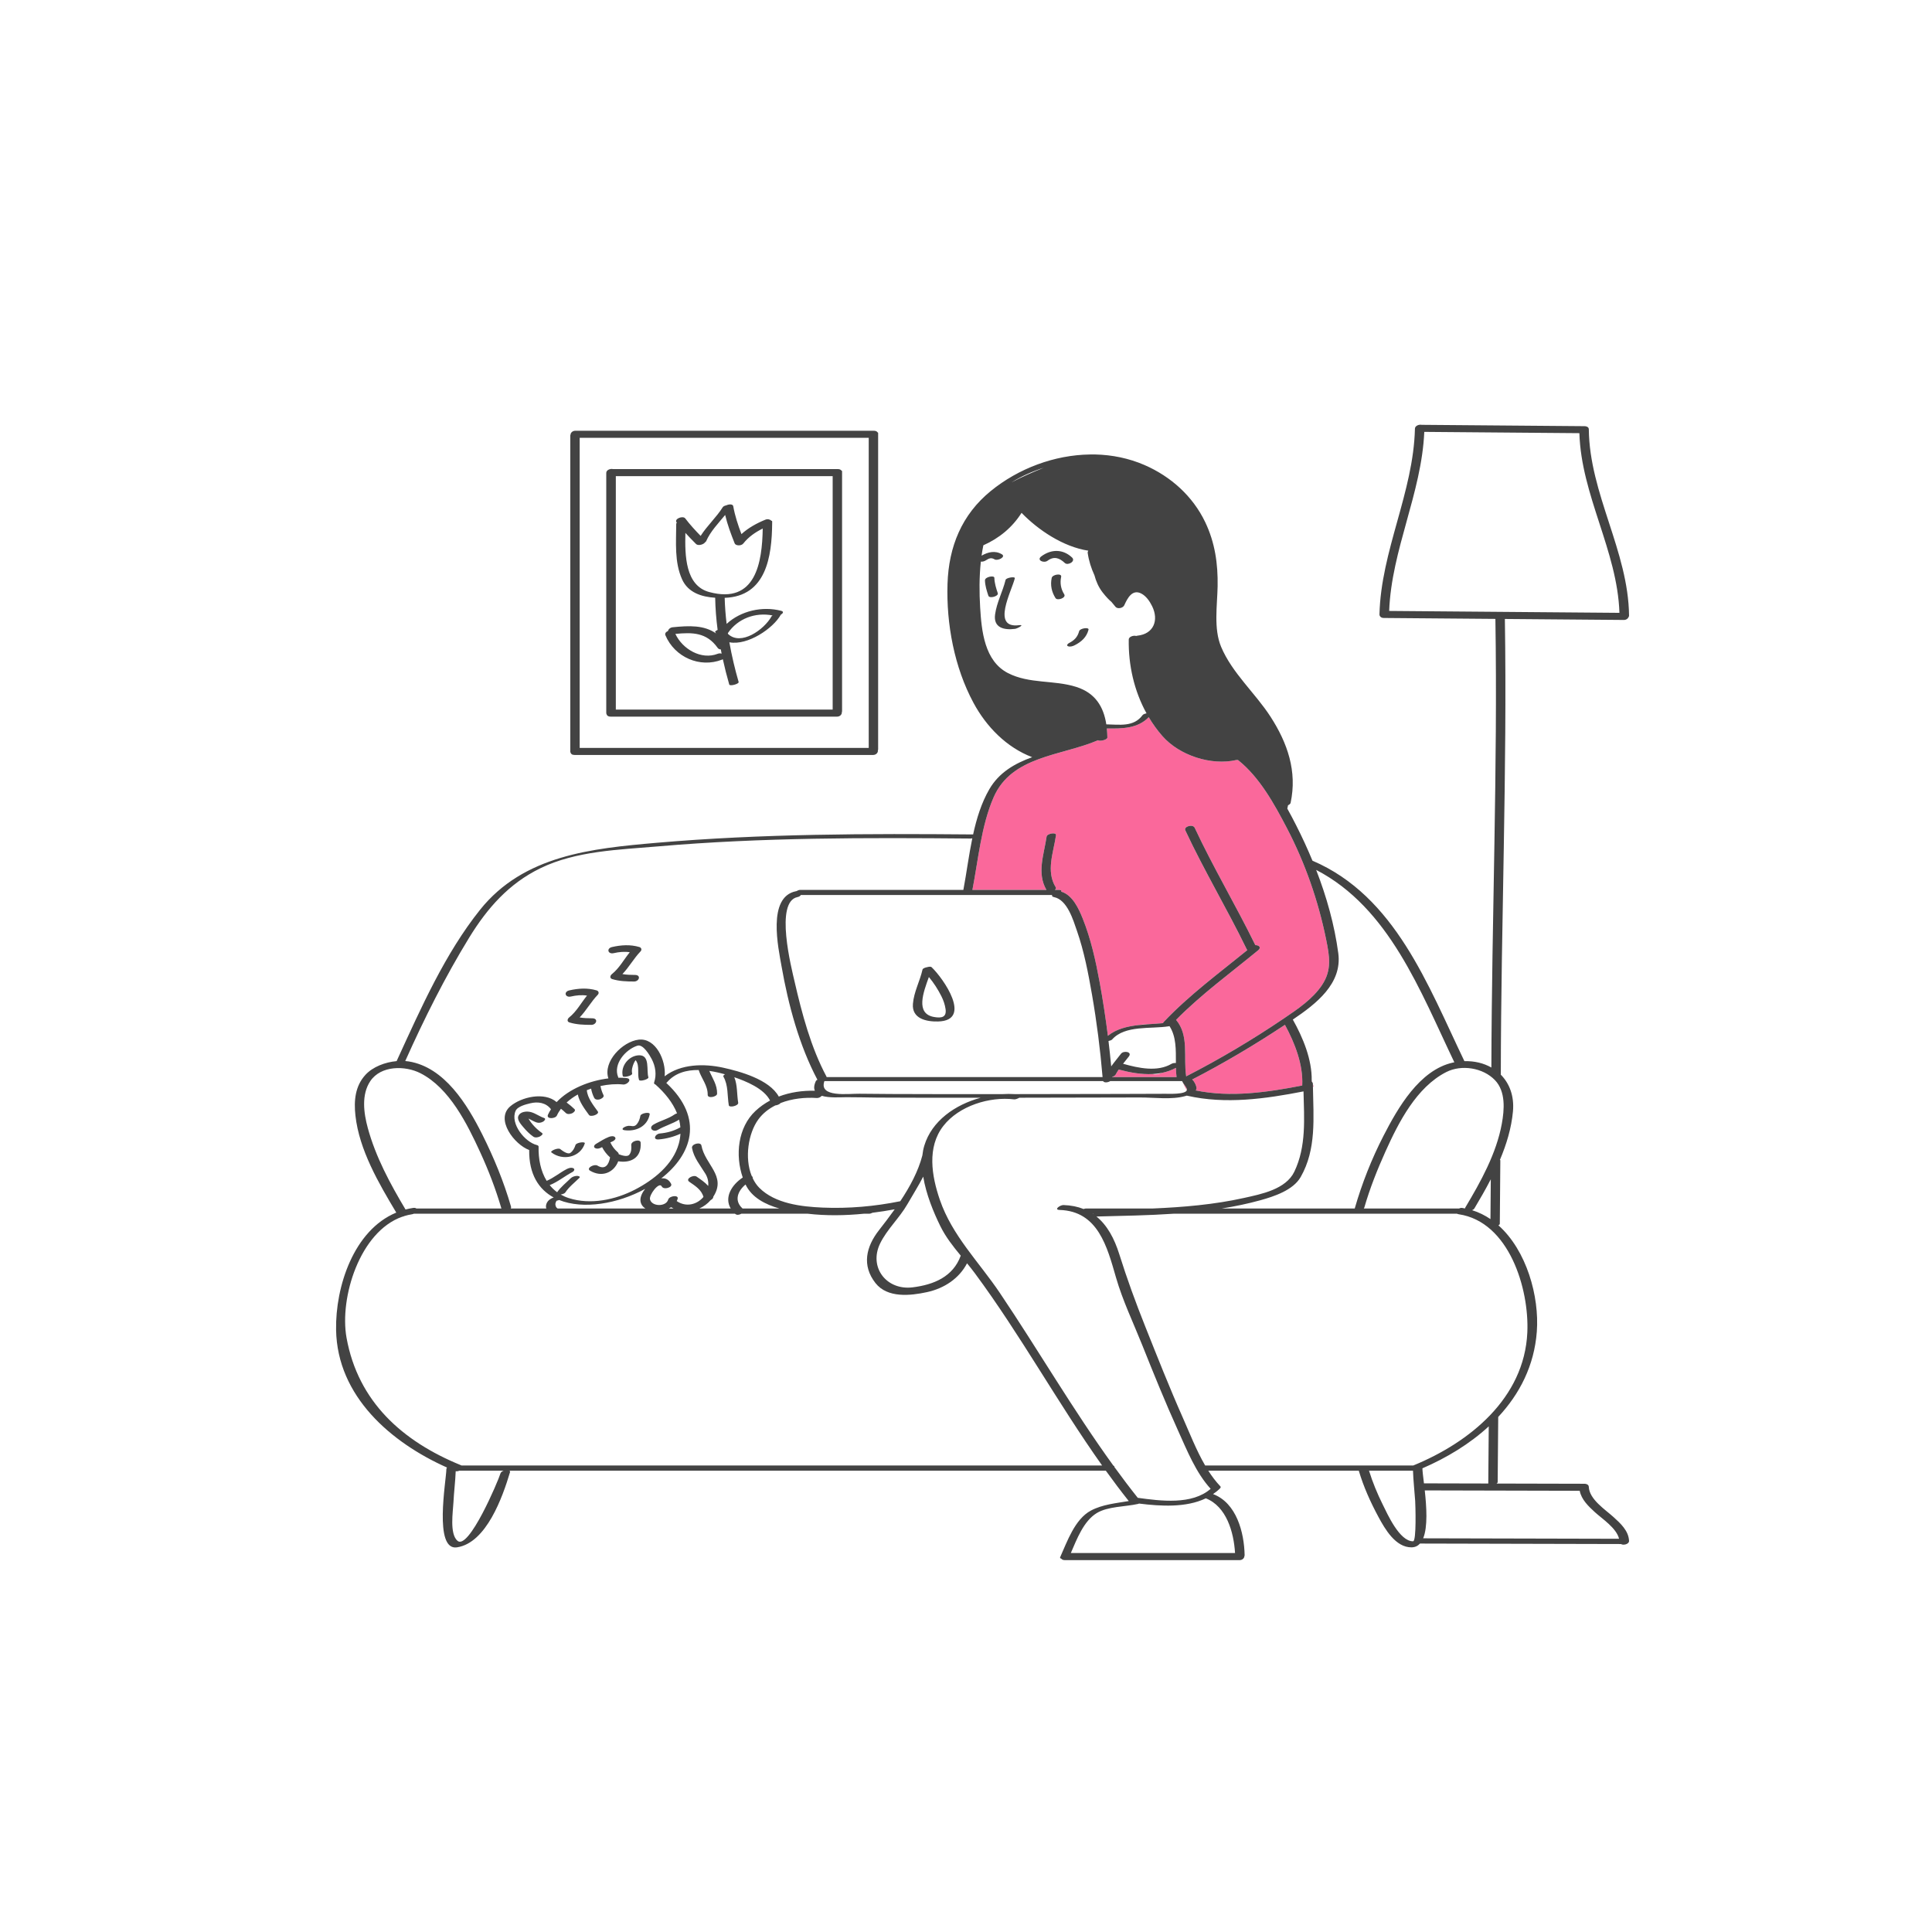 <?xml version="1.0" encoding="UTF-8" standalone="no"?>
<svg xmlns="http://www.w3.org/2000/svg" xmlns:xlink="http://www.w3.org/1999/xlink" version="1.1" id="Layer_1" x="0px" y="0px" width="595.28px" height="595.28px" viewBox="0 0 595.28 595.28" xml:space="preserve">
<path id="color_x5F_2" fill="#fa689b" d="M395.91,315.767c3.058,5.63,5.657,12.284,5.326,18.696  c-10.689,2.093-22.016,3.743-32.81,1.516c0.065-0.103,0.133-0.204,0.185-0.321c0.29-0.656-0.576-2.482-1.286-3.04  C377.161,327.542,386.688,321.886,395.91,315.767z M404.325,333.431c-0.052-0.166-0.106-0.34-0.167-0.53  c-0.001,0.119,0.003,0.238-0.001,0.356C404.227,333.303,404.273,333.37,404.325,333.431z M404.526,334.08  c0.002,0.256,0.008,0.514,0.011,0.77c0.135-0.023,0.212-0.037,0.212-0.037S404.668,334.541,404.526,334.08z M358.599,314.837  c7.773-8.213,16.959-14.967,25.714-22.091c-0.064-0.068-0.121-0.144-0.164-0.232c-6.009-12.385-13.111-24.196-18.939-36.674  c-0.555-1.188,2.31-2.036,2.897-0.776c5.745,12.3,12.725,23.957,18.678,36.151c1.016-0.039,1.985,0.66,0.87,1.579  c-8.508,7.011-17.534,13.572-25.291,21.441c4.07,4.796,2.226,11.567,3.105,17.331c0.004,0.027-0.004,0.053-0.008,0.08  c10.375-5.316,20.438-11.299,30.094-17.833c4.208-2.848,8.924-6.004,11.785-10.319c3.056-4.608,2.318-8.817,1.262-14.023  c-2.417-11.908-6.47-23.564-12.101-34.343c-3.842-7.355-8.402-15.677-15.063-20.96h-0.477c-7.778,1.807-17.555-1.401-22.8-7.368  c-1.595-1.814-2.993-3.77-4.217-5.822c-3.379,3.502-8.189,3.555-12.911,3.471c0.093,0.897,0.148,1.819,0.166,2.764  c0.016,0.817-2.568,1.272-2.867,0.858c-11.318,4.875-26.598,4.759-32.191,17.61c-3.818,8.774-4.715,19.18-6.528,28.509  c7.602,0,15.203,0,22.804,0c-3.011-5.185-0.758-10.862,0.061-16.43c0.136-0.922,3.046-1.457,2.89-0.393  c-0.773,5.259-3.141,11.088-0.095,16c0.183,0.295,0.04,0.585-0.258,0.823c0.4,0,0.801,0,1.201,0c0.765,0,0.91,0.241,0.746,0.533  c3.487,1.028,5.4,5.216,6.638,8.3c2.529,6.303,4.008,13.024,5.229,19.688c0.998,5.446,1.831,10.933,2.525,16.437  c2.605-2.114,5.939-2.902,9.392-3.297c0.873-0.154,1.781-0.25,2.723-0.25c0.023,0,0.042,0,0.066,0  c1.627-0.117,3.246-0.202,4.793-0.349C358.372,315.124,358.456,314.987,358.599,314.837z M362.31,327.468  c-0.009,0.022-0.018,0.05-0.027,0.071c0.009,0,0.018,0,0.027,0C362.31,327.516,362.31,327.492,362.31,327.468z M365.65,335.384  c-0.276-0.631-0.832-1.219-1.193-1.837c0.313,0.715,0.76,1.638,1.239,2.307C365.728,335.712,365.727,335.561,365.65,335.384z   M344.693,329.543c-0.333,0.487-0.645,0.989-0.919,1.517c-0.188,0.361-0.62,0.605-1.094,0.725c0.002,0.026,0.005,0.052,0.007,0.079  c6.609,0,13.217,0,19.826,0c-0.115-0.921-0.171-1.871-0.191-2.84c-1.388,0.75-2.842,1.249-4.333,1.554  c-1.002,0.395-2.027,0.603-2.86,0.353C351.652,331.108,348.068,330.446,344.693,329.543z"></path>
<path id="color_x5F_1" d="M312.739,193.764c-3.368,0.438-6.707-0.33-6.138-4.446c0.514-3.719,2.351-7.021,3.232-10.635  c0.172-0.707,3.001-1.119,2.855-0.52c-0.964,3.954-7.352,15.593,1.314,14.464C315.893,192.382,313.457,193.67,312.739,193.764z   M335.388,194.042c0.238-0.899-2.65-0.457-2.882,0.421c-0.479,1.814-1.481,2.835-3.126,3.673c-0.345,0.176-0.922,0.742-0.293,0.983  c0.643,0.247,1.463-0.015,2.042-0.31C333.205,197.751,334.778,196.351,335.388,194.042z M307.434,182.784  c-0.516-1.551-1.017-3.101-1.055-4.749c-0.02-0.85-2.922-0.299-2.897,0.776c0.038,1.648,0.539,3.198,1.055,4.749  C304.857,184.526,307.737,183.696,307.434,182.784z M326.96,177.735c0.263-1.199-2.674-0.752-2.909,0.321  c-0.484,2.211-0.032,4.331,1.17,6.23c0.569,0.899,3.375-0.077,2.68-1.176C326.869,181.479,326.548,179.618,326.96,177.735z   M330.314,171.778c-2.805-2.651-6.426-2.622-9.465-0.357c-1.579,1.177,0.769,2.208,1.928,1.344c1.961-1.462,3.642-0.875,5.307,0.698  C329.029,174.356,331.542,172.939,330.314,171.778z M177.316,352.798c-0.314,0.971-0.753,1.83-1.6,2.436  c-0.8,0.572-2.521-0.727-3.105-1.185c-0.667-0.521-3.245,0.612-2.722,1.021c3.426,2.679,8.888,1.604,10.294-2.749  C180.404,351.639,177.57,352.011,177.316,352.798z M197.313,343.788c-0.175,0.938-0.465,1.822-1.078,2.568  c-0.606,0.737-1.156,0.672-2.065,0.54c-0.664-0.097-1.512,0.161-2.049,0.549c-0.482,0.348-0.344,0.699,0.209,0.779  c3.589,0.522,7.154-1.139,7.856-4.892C200.346,342.478,197.464,342.983,197.313,343.788z M194.497,352.813  c0.073,1.027,0.079,2.129-0.604,2.973c-0.63,0.779-2.306,0.194-3.252-0.147c-0.005-0.226-0.112-0.457-0.365-0.675  c-0.89-0.766-1.679-1.784-2.161-2.858c-0.02-0.043-0.054-0.066-0.077-0.105c0.237-0.116,0.476-0.229,0.723-0.326  c0.416-0.163,1.189-0.761,0.744-1.271c-0.456-0.522-1.394-0.302-1.935-0.09c-1.419,0.556-2.678,1.415-3.991,2.174  c-0.45,0.261-0.819,0.923-0.222,1.251c0.638,0.35,1.479,0.097,2.061-0.24c0.03-0.017,0.059-0.036,0.089-0.053  c0.622,1.201,1.441,2.265,2.466,3.165c-0.403,2.26-1.503,3.94-3.899,2.526c-0.993-0.586-3.595,0.788-2.26,1.576  c3.636,2.146,7.309,0.625,8.67-2.903c3.861,0.629,7.248-1.043,6.909-5.773C197.309,350.847,194.403,351.514,194.497,352.813z   M167.657,344.473c-1.363-0.448-2.531-1.353-3.913-1.777c-1.327-0.408-3.534-0.278-4.068,1.284c-0.384,1.122,0.956,2.59,1.59,3.346  c0.884,1.054,1.918,2.106,3.054,2.894c0.555,0.385,1.322,0.253,1.913,0.008c0.232-0.096,1.333-0.746,0.783-1.127  c-1.565-1.085-3.18-2.692-4.118-4.352c-0.018-0.032-0.037-0.069-0.056-0.104c0.83,0.411,1.625,0.914,2.502,1.202  c0.675,0.222,1.443,0.079,2.049-0.281C167.712,345.374,168.337,344.696,167.657,344.473z M194.782,330.771  c-0.251-1.039,0.07-2.124,0.463-3.085c0.149-0.366,0.355-0.709,0.588-1.033c0.045,0.052,0.094,0.104,0.129,0.153  c1.162,1.634,0.343,4.091,0.923,5.908c0.208,0.651,3.085-0.189,2.897-0.776c-0.668-2.095,0.591-6.828-2.827-6.788  c-3.116,0.037-5.829,3.26-5.07,6.397C192.034,332.163,194.939,331.42,194.782,330.771z M175.911,307.042  c1.646-0.377,3.31-0.536,4.956-0.282c-1.826,2.248-3.218,4.912-5.491,6.721c-0.572,0.455-0.768,1.297,0.104,1.559  c2.203,0.664,4.419,0.735,6.704,0.738c1.62,0.002,2.253-2.022,0.283-2.024c-1.312-0.001-2.596-0.044-3.868-0.265  c2.07-2.151,3.512-4.832,5.597-6.997c0.457-0.475,0.268-1.147-0.357-1.333c-2.784-0.828-5.629-0.645-8.432-0.002  C173.6,305.571,174.126,307.451,175.911,307.042z M189.086,293.682c1.646-0.377,3.31-0.536,4.956-0.282  c-1.826,2.248-3.218,4.912-5.491,6.721c-0.572,0.455-0.768,1.297,0.104,1.559c2.203,0.664,4.419,0.735,6.704,0.738  c1.62,0.002,2.253-2.022,0.283-2.024c-1.312-0.001-2.596-0.044-3.868-0.265c2.07-2.151,3.512-4.832,5.597-6.997  c0.457-0.475,0.268-1.147-0.357-1.333c-2.784-0.828-5.629-0.645-8.432-0.002C186.775,292.21,187.301,294.091,189.086,293.682z   M175.798,231.846c-0.051-0.042-0.086-0.092-0.086-0.156c0-32.499,0-64.997,0-97.495c0-0.086,0.031-0.166,0.074-0.244  c0.016-0.586,0.585-1.23,1.497-1.23c30.652,0,61.305,0,91.958,0c0.596,0,0.958,0.201,1.132,0.479  c0.118,0.048,0.194,0.119,0.194,0.218c0,32.499,0,64.997,0,97.495c0,0.097-0.037,0.188-0.091,0.274  c0.13,0.629-0.461,1.43-1.479,1.43c-30.652,0-61.305,0-91.958,0C176.249,232.619,175.868,232.266,175.798,231.846z M178.609,230.448  c29.687,0,59.374,0,89.06,0c0-31.852,0-63.703,0-95.555c-29.687,0-59.374,0-89.06,0  C178.609,166.745,178.609,198.596,178.609,230.448z M259.455,145.228c0,24.644,0,49.289,0,73.933c0,0.099-0.034,0.191-0.082,0.28  c0.081,0.619-0.503,1.369-1.489,1.369c-23.244,0-46.489,0-69.733,0c-0.706,0-1.085-0.282-1.208-0.642  c-0.089-0.144-0.142-0.317-0.142-0.527c0-24.645,0-49.289,0-73.933c0-0.895,1.208-1.369,2.077-1.178c23.083,0,46.167,0,69.251,0  c0.542,0,0.888,0.168,1.078,0.408C259.359,144.998,259.455,145.092,259.455,145.228z M256.557,146.702c-22.271,0-44.541,0-66.812,0  c0,23.979,0,47.958,0,71.937c22.271,0,44.541,0,66.812,0C256.557,194.66,256.557,170.681,256.557,146.702z M205.024,195.733  c-0.242-0.575,0.181-1.055,0.778-1.298c0.127-0.529,0.671-1.086,1.462-1.166c5.079-0.511,9.643-0.707,13.383,1.91  c-0.098-0.146-0.198-0.288-0.29-0.446c-0.094-0.162,0.263-0.425,0.756-0.644c-0.435-3.308-0.698-6.625-0.752-9.913  c-4.149-0.256-8.341-1.549-10.201-5.672c-2.395-5.311-1.825-11.426-1.803-17.104c0-0.127,0.075-0.244,0.191-0.35  c-0.025-0.033-0.052-0.063-0.077-0.096c-0.83-1.092,1.951-2.164,2.668-1.22c1.454,1.913,3.066,3.672,4.738,5.386  c1.986-3.133,4.863-5.724,6.83-8.862c0.164-0.262,0.612-0.449,1.106-0.563c0.819-0.387,1.987-0.409,2.107,0.261  c0.534,2.978,1.466,5.807,2.533,8.612c2.126-1.937,4.708-3.349,7.369-4.442c0.735-0.302,1.492-0.069,1.87,0.335  c0.14,0.03,0.229,0.082,0.229,0.161c0,0.081-0.001,0.164-0.002,0.245c0.021,0.092,0.019,0.187-0.002,0.282  c-0.083,10.315-1.817,22.611-14.629,23.057c0.071,2.664,0.278,5.344,0.599,8.023c4.368-4.031,11.036-5.537,16.801-4.026  c0.933,0.245,0.559,0.805-0.117,1.203c-0.002,0.006,0.001,0.01-0.002,0.017c-2.322,4.199-10.221,9.568-15.839,8.475  c0.738,4.152,1.708,8.261,2.859,12.239c0.171,0.592-2.719,1.396-2.897,0.776c-0.737-2.549-1.394-5.154-1.973-7.786  c-0.078,0.042-0.16,0.084-0.257,0.122C215.631,205.92,207.868,202.483,205.024,195.733z M224.27,195.071  c0.012,0.082,0.024,0.164,0.037,0.246c3.96,3.813,11.159-1.327,13.403-5.385c0.064-0.115,0.188-0.215,0.344-0.303  C232.699,188.569,227.276,190.622,224.27,195.071z M235.009,162.852c-2.281,1.133-4.383,2.573-5.984,4.61  c-0.082,0.104-0.183,0.193-0.296,0.268c-0.037,0.024-0.08,0.039-0.119,0.06c-0.081,0.043-0.161,0.088-0.25,0.119  c-0.062,0.022-0.128,0.033-0.193,0.049c-0.069,0.017-0.138,0.037-0.209,0.047c-0.093,0.013-0.188,0.016-0.281,0.017  c-0.04,0.001-0.081,0.005-0.121,0.003c-0.121-0.004-0.24-0.019-0.353-0.042c-0.008-0.001-0.018-0.002-0.026-0.004  c-0.375-0.083-0.683-0.267-0.797-0.537c0,0,0,0,0-0.001c-0.007-0.014-0.018-0.025-0.023-0.04c-0.011-0.027-0.021-0.053-0.032-0.08  c-1.135-2.844-2.185-5.687-2.891-8.652c-2.127,2.595-4.52,5.03-5.865,8.097c-0.054,0.123-0.176,0.231-0.334,0.328  c-0.413,0.675-2.129,1.165-2.764,0.529c-1.124-1.124-2.228-2.261-3.292-3.434c-0.164,6.95-0.056,16.248,7.373,18.235  C232.921,186.267,234.839,173.189,235.009,162.852z M208.092,195.314c2.188,4.683,7.978,8.111,13.059,6.125  c0.416-0.163,0.835-0.152,1.194-0.042c-0.089-0.435-0.169-0.872-0.253-1.308c-0.385-0.013-0.737-0.142-0.944-0.435  C217.719,194.806,213.334,194.819,208.092,195.314z M501.935,474.775c0.043,0.963-1.673,1.466-2.499,0.966  c-20.638-0.049-41.277-0.099-61.916-0.148c-0.653,0.723-1.494,1.154-2.583,1.167c-4.919,0.06-8.192-5.618-10.21-9.357  c-2.436-4.513-4.576-9.266-6.039-14.189c-0.008-0.025-0.005-0.05-0.01-0.075c-15.461,0-30.923,0-46.385,0  c1.113,1.742,2.336,3.373,3.714,4.818c0.181,0.19,0.119,0.403-0.078,0.601c-0.037,0.046-0.071,0.09-0.123,0.141  c-0.64,0.625-1.334,1.159-2.051,1.651c7.229,2.703,9.614,11.828,9.734,18.867c0.001,0.09-0.029,0.175-0.073,0.256  c-0.022,0.588-0.586,1.228-1.495,1.228c-17.938,0-35.876,0-53.815,0c-0.578,0-0.936-0.192-1.117-0.46  c-0.286-0.064-0.446-0.205-0.339-0.442c2.148-4.762,4.506-11.721,9.477-14.368c3.521-1.876,7.704-2.266,11.664-2.931  c-2.439-3.062-4.785-6.189-7.07-9.361c-61.248,0-122.496,0-183.744,0c0.15,0.121,0.218,0.296,0.145,0.54  c-2.258,7.543-7.254,21.719-16.329,23.084c-7.234,1.088-3.324-20.499-3.254-24.124c0.003-0.171,0.08-0.327,0.197-0.466  c-17.274-7.697-33.807-21.916-34.182-42.391c-0.244-13.349,5.436-30.751,18.545-36.165c-5.423-9.058-11.405-19.282-12.584-29.884  c-0.505-4.55-0.121-9.095,3.115-12.592c2.25-2.432,6.012-3.876,9.577-4.196c0.139-0.306,0.276-0.612,0.416-0.917  c7.142-15.561,14.533-32.254,25.282-45.701c13.451-16.828,34.452-18.918,54.453-20.652c32.352-2.804,65.014-2.849,97.475-2.571  c1.082-4.94,2.559-9.729,4.989-13.922c2.998-5.175,7.829-7.941,13.203-9.884c-7.905-3.018-14.119-9.377-18.094-16.772  c-5.879-10.934-8.38-24.254-7.987-36.633c0.362-11.429,4.367-21.31,13.348-28.625c8.473-6.902,19.562-11.105,30.606-11.239  c0.497-0.015,0.992-0.02,1.485-0.004c0.039,0.001,0.079,0.003,0.118,0.004c5.172,0.124,10.306,1.157,15.128,3.248  c8.089,3.507,14.895,9.597,18.723,17.62c2.997,6.279,3.94,12.813,3.814,19.726c-0.108,5.906-1.274,13.08,1.082,18.685  c3.394,8.07,10.513,14.232,15.221,21.519c5.242,8.114,8.261,16.86,6.186,26.537c-0.066,0.307-0.385,0.562-0.788,0.739  c-0.077,0.374-0.153,0.719-0.227,1.034c0.972,1.747,1.89,3.499,2.76,5.216c1.79,3.527,3.462,7.146,4.988,10.835  c25.544,10.943,35.593,38.44,46.82,61.773c3.068-0.093,5.924,0.602,8.307,1.955c0.121-46.08,1.971-92.147,1.239-138.229  c-11.457-0.095-22.914-0.189-34.371-0.284c-0.556-0.004-0.906-0.185-1.092-0.437c-0.165-0.165-0.264-0.393-0.257-0.69  c0.481-19.625,10.461-37.554,10.929-57.206c0.021-0.885,1.228-1.358,2.09-1.176c16.714,0.139,33.428,0.276,50.142,0.414  c0.246,0.002,0.452,0.038,0.623,0.099c0.411,0.114,0.716,0.389,0.721,0.868c0.207,19.92,12.173,37.496,12.396,57.398  c0.002,0.192-0.07,0.363-0.183,0.514c-0.197,0.447-0.697,0.832-1.406,0.826c-12.224-0.101-24.448-0.202-36.672-0.303  c0.731,46.752-1.189,93.488-1.251,140.237c0,0.053-0.013,0.103-0.025,0.153c2.697,2.708,4.204,6.617,3.766,11.358  c-0.473,5.125-1.983,10.117-4.018,14.926c0.082,0.026,0.129,0.063,0.129,0.114c-0.054,6.516-0.107,13.033-0.161,19.549  c-0.001,0.189-0.172,0.355-0.428,0.493c8.683,7.713,12.644,21.901,11.831,32.751c-0.787,10.494-5.306,19.229-11.894,26.292  c-0.055,6.686-0.11,13.371-0.166,20.057c-0.001,0.175-0.134,0.33-0.336,0.462c9.025,0.022,18.049,0.043,27.074,0.065  c0.32,0.001,0.567,0.063,0.76,0.16c0.329,0.138,0.566,0.395,0.583,0.807c0.16,3.841,5.053,6.971,7.595,9.278  C499.316,469.391,501.795,471.645,501.935,474.775z M498.972,188.826c-0.62-19.115-11.779-36.173-12.337-55.361  c-15.93-0.132-31.86-0.263-47.791-0.395c-0.818,18.905-10.096,36.276-10.82,55.17C451.673,188.436,475.322,188.631,498.972,188.826z   M445.609,330.323c-9.158,4.664-14.66,15.454-18.705,24.428c-2.525,5.604-4.824,11.384-6.53,17.296  c-0.033,0.112-0.092,0.214-0.162,0.312c9.775,0,19.551,0,29.327,0c0.309-0.147,0.656-0.224,0.983-0.176  c0.295,0.044,0.581,0.106,0.87,0.163c0.017-0.106,0.052-0.221,0.129-0.351c4.719-7.896,9.54-16.585,11.208-25.726  c0.796-4.367,1.25-9.967-2.115-13.464C456.939,328.985,450.329,327.919,445.609,330.323z M454.292,372.323  c-0.145,0.243-0.409,0.427-0.717,0.556c2.044,0.63,3.928,1.569,5.66,2.745c0.034-4.089,0.067-8.179,0.101-12.268  C457.746,366.441,456.017,369.437,454.292,372.323z M405.532,268.033c3.219,8.29,5.64,16.91,6.817,25.669  c1.261,9.391-6.879,15.621-13.922,20.387c-0.029,0.02-0.058,0.039-0.086,0.058c3.128,5.577,5.915,12.261,5.818,18.754  c-0.001,0.119,0.003,0.238-0.001,0.356c0.069,0.045,0.115,0.112,0.167,0.173c0.113,0.132,0.197,0.288,0.199,0.502  c0,0.049,0.002,0.098,0.002,0.146c0.002,0.256,0.008,0.514,0.011,0.77c0.141,9.525,1.134,19.236-3.793,27.834  c-2.32,4.049-8.224,5.975-12.4,7.131c-3.909,1.083-7.889,1.906-11.911,2.544c13.664,0,27.328,0,40.992,0  c0.006-0.03,0.004-0.057,0.014-0.089c2.208-7.648,5.193-15.209,8.829-22.285c4.414-8.59,11.084-20.316,21.417-22.59  c0.142-0.031,0.283-0.055,0.424-0.083C437.635,305.463,428.06,279.729,405.532,268.033z M284.792,352.995  c2.308-7.641,9.502-12.625,17.33-14.758c-10.604,0.007-21.208,0.009-31.813-0.055c-3.173-0.02-6.352-0.132-9.524-0.115  c-1.907,0.011-5.298,0.267-7.579-0.43c-0.371,0.401-0.952,0.717-1.53,0.678c-3.591-0.247-7.623,0.159-11.167,1.548  c-0.276,0.373-0.994,0.667-1.639,0.742c-2.042,1.037-3.856,2.446-5.223,4.32c-3.119,4.278-4.261,11.888-2.053,17.366  c0.246,0.203,0.382,0.484,0.349,0.78c0.524,1.085,1.18,2.079,2.009,2.912c4.867,4.886,12.99,5.818,19.539,6.096  c8.01,0.341,16.043-0.376,23.897-1.965c2.963-4.448,5.532-9.209,6.807-14.106C284.306,354.971,284.5,353.963,284.792,352.995z   M284.461,362.541c-1.485,2.878-3.238,5.631-4.876,8.49c-2.424,4.231-6.284,7.739-8.398,12.084  c-3.592,7.386,1.979,14.526,10.003,13.536c6.523-0.805,12.461-3.253,14.831-9.766c-2.341-2.836-4.618-5.705-6.28-9.081  C287.649,373.559,285.346,368,284.461,362.541z M228.853,362.813c-2.375-6.868-1.51-15.435,3.917-20.51  c1.375-1.287,2.889-2.348,4.497-3.211c-1.888-3.731-7.459-5.965-11.013-7.181c0.995,2.454,0.764,5.274,1.196,7.86  c0.159,0.947-2.756,1.624-2.897,0.776c-0.491-2.935-0.123-6.172-1.667-8.833c-0.128-0.22,0.114-0.482,0.504-0.698  c-1.541-0.436-3.176-0.812-4.833-1.052c0.979,2.335,2.438,4.277,2.395,7.019c-0.016,0.978-2.919,1.585-2.9,0.354  c0.045-2.907-1.925-5.011-2.78-7.647c-3.729-0.048-7.288,0.895-9.764,3.796c-0.053,0.062-0.132,0.119-0.221,0.173  c11.882,11.031,7.778,22.167-1.543,29.416c1.229-0.146,2.348,0.304,3.041,1.698c0.541,1.088-2.308,1.962-2.897,0.776  c-0.771-1.549-3.972,2.603-3.608,4.017c0.579,2.251,4.95,2.309,5.595,0.059c0.338-1.179,3.293-1.547,2.925-0.261  c-0.072,0.253-0.182,0.479-0.292,0.704c2.998,2.04,6.352,0.994,8.238-1.276c-0.602-2.206-2.525-3.399-4.369-4.667  c-1.31-0.901,1.283-2.261,2.255-1.593c1.27,0.874,2.582,1.756,3.579,2.872c0.131-1.222-0.114-2.517-0.866-3.759  c-1.566-2.585-3.562-4.878-4.122-7.928c-0.231-1.259,2.675-1.988,2.897-0.776c1.079,5.878,7.706,9.334,3.75,15.64  c-0.026,0.042-0.057,0.078-0.083,0.119c0.016,0.451-0.333,0.825-0.803,1.059c-0.98,1.133-2.188,2.018-3.52,2.604  c3.228,0,6.456,0,9.685,0C223.088,368.9,225.458,365.056,228.853,362.813z M206.771,371.958c-0.227,0.147-0.459,0.283-0.706,0.402  c0.493,0,0.985,0,1.478,0C207.281,372.238,207.024,372.105,206.771,371.958z M197.325,369.805c-0.041-1.069,0.543-2.34,1.449-3.491  c-8.466,4.621-19.056,6.415-26.504,3.426c-0.241,0.099-0.492,0.174-0.742,0.215c-0.068,0.08-0.141,0.156-0.186,0.255  c-0.137,0.299-0.247,0.63-0.214,0.964c0.051,0.513,0.272,0.968,0.695,1.185c9.015,0,18.03,0,27.044,0  C197.996,371.812,197.371,370.983,197.325,369.805z M209.141,352.428c0.296-1.058,0.455-2.091,0.516-3.102  c-2.102,0.949-4.35,1.548-6.657,1.749c-1.995,0.173-1.179-1.7,0.335-1.832c2.103-0.183,4.222-0.746,6.073-1.782  c0.073-0.041,0.15-0.081,0.23-0.119c-0.066-0.804-0.202-1.59-0.397-2.359c-2.084,1.302-4.484,1.928-6.605,3.171  c-1.413,0.828-2.966-0.661-1.27-1.655c2.085-1.222,4.534-1.741,6.514-3.143c0.207-0.146,0.464-0.249,0.73-0.321  c-1.338-3.36-3.796-6.347-6.673-8.895c-0.318-0.094-0.501-0.298-0.386-0.639c0.805-2.377,0.417-4.956-0.74-7.167  c-0.609-1.163-2.66-4.717-4.42-4.145c-3.718,1.208-7.558,5.697-5.924,9.688c0.026,0.065,0.04,0.129,0.043,0.192  c0.864-0.007,1.71,0.018,2.51,0.103c1.96,0.208,0.296,2.117-1.038,1.976c-2.112-0.224-4.533-0.055-6.965,0.469  c0.183,0.983,0.491,1.918,0.933,2.822c0.307,0.627-0.787,1.19-1.204,1.302c-0.629,0.168-1.382,0.111-1.694-0.526  c-0.439-0.896-0.745-1.824-0.929-2.798c-0.442,0.149-0.878,0.312-1.311,0.485c0.17,2.372,2.058,4.727,3.371,6.54  c0.642,0.886-2.162,1.846-2.699,1.104c-1.335-1.843-2.983-3.996-3.452-6.318c-1.269,0.712-2.436,1.542-3.455,2.48  c0.02,0.012,0.043,0.021,0.062,0.034c0.824,0.621,1.631,1.268,2.366,1.992c0.499,0.492-0.368,1.122-0.74,1.287  c-0.572,0.254-1.443,0.387-1.937-0.1c-0.469-0.463-0.973-0.886-1.489-1.294c-0.482,0.651-0.909,1.333-1.238,2.062  c-0.487,1.081-3.408,1.203-2.75-0.255c0.259-0.575,0.572-1.123,0.914-1.656c-1.503-2.016-3.999-2.427-6.391-1.834  c-1.299,0.322-3.912,0.937-4.521,2.354c-1.704,3.963,2.892,9.579,6.511,10.497c0.108,0.027,0.195,0.061,0.271,0.096  c0.039,0.019,0.067,0.04,0.098,0.06c0.027,0.018,0.055,0.035,0.076,0.054c0.034,0.031,0.06,0.063,0.081,0.097  c0.005,0.008,0.011,0.017,0.016,0.026c0.02,0.041,0.034,0.083,0.038,0.126c0,0,0,0.001,0,0.001c0.001,0.006,0.005,0.012,0.005,0.019  c0,0.026,0,0.052,0,0.078c-0.082,3.749,0.643,7.501,2.49,10.486c2.2-0.927,4.044-2.518,6.159-3.62  c0.591-0.308,1.404-0.584,2.054-0.265c0.601,0.294,0.177,0.931-0.248,1.153c-2.407,1.254-4.49,3.05-7.03,4.046  c0.657,0.815,1.415,1.554,2.29,2.19c1.157-1.655,2.746-2.889,4.176-4.297c0.491-0.483,1.252-0.708,1.928-0.734  c0.3-0.011,1.224,0.145,0.727,0.634c-1.492,1.468-3.167,2.734-4.333,4.5c-0.182,0.275-0.799,0.505-1.403,0.608  c0.761,0.436,1.59,0.808,2.499,1.1c6.672,2.143,14.311,0.531,20.408-2.625C201.365,363.577,207.332,358.898,209.141,352.428z   M228.739,372.302c0.021,0.019,0.032,0.038,0.051,0.057c3.781,0,7.563,0,11.344,0c-4.386-1.256-8.517-3.406-10.404-7.365  c-0.004-0.01-0.008-0.02-0.013-0.029C227.404,366.861,226.075,369.872,228.739,372.302z M306.142,245.679  c-3.818,8.774-4.715,19.18-6.528,28.509c7.602,0,15.203,0,22.804,0c-3.011-5.185-0.758-10.862,0.061-16.43  c0.136-0.922,3.046-1.457,2.89-0.393c-0.773,5.259-3.141,11.088-0.095,16c0.183,0.295,0.04,0.585-0.258,0.823c0.4,0,0.801,0,1.201,0  c0.765,0,0.91,0.241,0.746,0.533c3.487,1.028,5.4,5.216,6.638,8.3c2.529,6.303,4.008,13.024,5.229,19.688  c0.998,5.446,1.831,10.933,2.525,16.437c2.605-2.114,5.939-2.902,9.392-3.297c0.925-0.105,1.858-0.184,2.789-0.25  c1.627-0.117,3.246-0.202,4.793-0.349c0.045-0.125,0.129-0.261,0.271-0.412c7.773-8.213,16.959-14.967,25.714-22.091  c-0.064-0.068-0.121-0.144-0.164-0.232c-6.009-12.385-13.111-24.196-18.939-36.674c-0.555-1.188,2.31-2.036,2.897-0.776  c5.745,12.3,12.725,23.957,18.678,36.151c1.016-0.039,1.985,0.66,0.87,1.579c-8.508,7.011-17.534,13.572-25.291,21.441  c4.07,4.796,2.226,11.567,3.105,17.331c0.004,0.027-0.004,0.053-0.008,0.08c10.375-5.316,20.438-11.299,30.094-17.833  c4.208-2.848,8.924-6.004,11.785-10.319c3.056-4.608,2.318-8.817,1.262-14.023c-2.417-11.908-6.47-23.564-12.101-34.343  c-3.842-7.355-8.402-15.677-15.063-20.96h-0.477c-7.778,1.807-17.555-1.401-22.8-7.368c-1.595-1.814-2.993-3.77-4.217-5.822  c-3.379,3.502-8.189,3.555-12.911,3.471c0.093,0.897,0.148,1.819,0.166,2.764c0.016,0.817-2.568,1.272-2.867,0.858  C327.015,232.944,311.735,232.829,306.142,245.679z M368.612,335.657c-0.052,0.117-0.12,0.218-0.185,0.321  c10.794,2.227,22.12,0.577,32.81-1.516c0.331-6.412-2.268-13.066-5.326-18.696c-9.222,6.12-18.75,11.775-28.584,16.851  C368.036,333.175,368.901,335.001,368.612,335.657z M342.68,331.784c0.002,0.026,0.005,0.052,0.007,0.079c6.609,0,13.217,0,19.826,0  c-0.115-0.921-0.171-1.871-0.191-2.84c-1.388,0.75-2.842,1.249-4.333,1.554c-0.94,0.193-1.896,0.304-2.86,0.353  c-3.477,0.178-7.061-0.483-10.437-1.387c-0.333,0.487-0.645,0.989-0.919,1.517C343.586,331.421,343.154,331.665,342.68,331.784z   M342.658,320.284c-0.174,0.197-0.625,0.363-1.113,0.467c0.313,2.602,0.591,5.206,0.833,7.813c0.956-1.332,2.026-2.583,3.02-3.891  c0.794-1.045,3.537-0.624,2.422,0.844c-0.578,0.76-1.19,1.498-1.788,2.245c4.772,1.347,10.561,2.605,14.961,0.005  c0.334-0.197,0.832-0.262,1.289-0.228c0.009,0,0.018,0,0.027,0c0-0.024,0-0.048,0-0.072c0-3.963,0.14-8.06-1.972-11.303  c-0.085,0.024-0.171,0.044-0.256,0.058C354.637,317.099,346.625,315.8,342.658,320.284z M246.747,275.758  c-0.147,0.279-0.461,0.532-1.021,0.644c-7.108,1.426-1.843,21.949-0.89,26.093c2.263,9.842,5.015,20.224,9.802,29.187  c0.033,0.062,0.051,0.123,0.068,0.183c0.006,0,0.015-0.002,0.021-0.002c28.331,0,56.662,0,84.993,0  c-0.713-8.501-1.795-17.004-3.257-25.404c-1.148-6.6-2.423-13.285-4.628-19.627c-1.159-3.336-2.982-9.607-7.078-10.418  c-0.563-0.111-0.693-0.368-0.58-0.655C298.366,275.758,272.557,275.758,246.747,275.758z M307.698,337.121  c0.359,0,0.718-0.001,1.078-0.002c1.324-0.086,2.631-0.086,3.903-0.006c10.545-0.01,21.091-0.024,31.636-0.054  c4.925-0.013,9.85-0.028,14.774-0.047c0.993-0.004,6.288,0.253,6.607-1.158c0.032-0.141,0.031-0.293-0.046-0.47  c-0.276-0.631-0.832-1.219-1.193-1.837c-0.086-0.147-0.173-0.295-0.229-0.448c-7.379,0-14.759,0-22.139,0  c-0.744,0.477-1.92,0.57-2.21,0c-28.623,0-57.245,0-85.868,0c-1.809,5.153,7.401,3.848,10.823,3.898  c3.255,0.048,6.511,0.066,9.767,0.081C285.633,337.128,296.666,337.128,307.698,337.121z M311.676,148.62  c3.014-1.595,6.343-3.061,9.917-4.5C318.103,145.222,314.75,146.726,311.676,148.62z M331.628,211.654  c5.885,1.877,8.416,6.146,9.245,11.533c4.048,0.061,8.439,0.885,11.164-2.836c0.197-0.269,0.697-0.45,1.226-0.555  c-3.808-6.9-5.616-14.858-5.477-22.773c0.015-0.823,1.414-1.316,2.271-1.073c0.122-0.04,0.248-0.072,0.384-0.086  c5.035-0.522,6.668-4.764,4.547-9.085c-0.739-1.505-1.842-3.139-3.384-3.92c-2.754-1.395-4.228,1.483-5.197,3.629  c-0.398,0.883-2.057,1.249-2.709,0.481c-0.421-0.497-0.836-1.001-1.244-1.512c-0.718-0.593-1.604-1.499-2.703-2.9  c-1.279-1.633-2.061-3.506-2.536-5.301c-1.001-2.171-1.735-4.459-2.078-6.883c-0.037-0.259,0.042-0.495,0.192-0.697  c-7.776-1.186-15.523-6.433-20.572-11.66c-2.859,4.516-6.89,7.821-11.773,9.998c-0.215,1.053-0.396,2.12-0.546,3.195  c1.956-1.124,4.192-1.669,6.262-0.418c1.313,0.794-1.302,2.136-2.266,1.554c-1.029-0.623-1.728-0.305-2.682,0.311  c-0.421,0.272-1.01,0.462-1.542,0.392c-0.512,4.753-0.483,9.607-0.213,14.1c0.435,7.241,1.313,16.521,8.583,20.247  C317.19,210.776,324.732,209.454,331.628,211.654z M124.862,326.922c0.36,0.028,0.716,0.065,1.059,0.12  c11.068,1.78,18.056,13.296,22.66,22.47c3.574,7.12,6.655,14.595,8.868,22.259c0.062,0.213,0.032,0.41-0.052,0.588  c3.644,0,7.287,0,10.93,0c-0.12-0.355-0.15-0.757-0.033-1.208c0.293-1.127,1.239-1.826,2.309-2.191  c-4.616-2.491-7.65-7.17-7.549-14.619c-4.528-1.66-10.559-9.443-5.83-13.465c3.435-2.922,10.547-4.532,14.28-1.305  c3.872-4.1,10.167-6.599,15.948-7.301c-1.715-5.188,4.339-11.308,9.283-11.927c5.323-0.667,8.558,6.478,8.058,11.282  c4.941-3.843,12.143-3.961,18.092-2.64c5.025,1.115,14.169,3.585,17.067,8.885c3.503-1.343,7.322-1.883,11.121-1.794  c-0.334-0.725-0.29-1.699,0.318-3.009c0.069-0.148,0.244-0.273,0.472-0.377c-5.616-10.598-8.975-23.128-11.038-34.868  c-1.018-5.792-4.491-21.435,4.418-23.222c0.044-0.009,0.078-0.001,0.121-0.008c0.386-0.23,0.84-0.404,1.183-0.404  c16.761,0,33.521,0,50.282,0c0.96-5.071,1.654-10.554,2.756-15.906c-0.181,0.053-0.339,0.086-0.442,0.085  c-32.077-0.283-64.409-0.354-96.385,2.418c-11.999,1.04-25.188,1.356-36.229,6.719c-9.746,4.733-16.388,12.311-21.957,21.385  C137.113,301.041,130.691,313.911,124.862,326.922z M124.949,372.667c0.75-0.194,1.515-0.363,2.308-0.481  c0.52-0.078,0.847,0.007,1.025,0.174c8.737,0,17.474,0,26.21,0c-1.725-5.932-3.977-11.777-6.555-17.384  c-3.991-8.677-9.448-19.744-18.393-24.299c-4.699-2.393-12.184-2.439-15.452,2.438c-2.798,4.175-2.02,9.833-0.776,14.412  C115.752,356.485,120.215,364.732,124.949,372.667z M155.189,453.139c-4.55,0-9.099,0-13.649,0  c-0.375,0.162-0.787,0.236-1.128,0.158c-0.127,3.216-0.542,6.425-0.7,9.64c-0.138,2.813-1.242,9.647,1.24,11.807  c3.459,3.009,12.539-18.384,13.253-20.771C154.317,453.603,154.718,453.316,155.189,453.139z M339.579,451.54  c-13.71-19.308-25.135-40.233-39.231-59.262c-0.769-1.038-1.574-2.041-2.387-3.035c-2.451,4.7-7.039,7.731-12.346,8.883  c-5.078,1.103-12.189,1.903-15.882-2.81c-4.245-5.418-2.877-11.182,1.077-16.25c1.592-2.04,3.255-4.204,4.861-6.46  c-2.261,0.419-4.544,0.774-6.843,1.061c-0.333,0.173-0.692,0.293-0.979,0.293c-0.536,0-1.073,0-1.609,0  c-5.812,0.58-11.68,0.668-17.427,0c-6.797,0-13.594,0-20.39,0c-0.588,0.373-1.425,0.496-1.908,0.056  c-0.02-0.019-0.034-0.038-0.054-0.056c-32.984,0-65.969,0-98.953,0c-0.169,0.082-0.355,0.144-0.555,0.174  c-0.808,0.12-1.588,0.31-2.352,0.542c-0.22,0.112-0.462,0.192-0.706,0.23c-13.014,4.594-19.354,24.895-17.121,37.285  c3.551,19.7,17.247,31.918,35.185,39.237c0.086,0.035,0.155,0.074,0.221,0.113C207.979,451.54,273.779,451.54,339.579,451.54z   M371.538,461.655c-6.083,2.922-13.93,2.444-20.576,1.617c-0.122,0.047-0.239,0.097-0.393,0.131  c-3.841,0.859-9.257,0.723-12.664,2.812c-4.043,2.479-6.11,8.027-7.964,12.295c16.864,0,33.728,0,50.593,0  C380.148,472.039,377.876,464.165,371.538,461.655z M363,440.836c-3.935-8.693-7.523-17.539-11.06-26.399  c-2.736-6.855-6.028-13.695-8.074-20.791c-2.732-9.477-5.525-20.464-17.36-20.84c-1.954-0.062,0.157-1.543,1.163-1.511  c2.34,0.074,4.395,0.501,6.211,1.223c0.243-0.097,0.484-0.158,0.689-0.158c6.852,0,13.703,0,20.554,0  c9.486-0.406,18.982-1.209,28.161-3.251c5.328-1.185,12.909-2.636,15.526-8.109c3.728-7.796,3.014-16.331,2.823-24.723  c-11.732,2.294-24.021,4.023-35.83,1.336c-0.043-0.01-0.072-0.023-0.11-0.035c-0.174,0.05-0.347,0.097-0.516,0.145  c-4.196,1.18-9.541,0.413-13.868,0.427c-12.409,0.041-24.817,0.063-37.226,0.076c-0.536,0.305-1.244,0.551-1.613,0.506  c-7.563-0.922-16.993,1.991-21.809,8.184c-5.095,6.552-3.615,15.397-1.074,22.78c3.808,11.063,12.045,19.115,18.467,28.651  c11.828,17.564,22.562,36.07,35.009,53.253c0.262,0.075,0.334,0.218,0.283,0.388c2.341,3.221,4.738,6.4,7.22,9.511  c7.056,0.972,16.715,2.252,22.458-2.774C368.488,453.795,365.711,446.823,363,440.836z M336.651,373.959  c0.053,0.036,0.102,0.077,0.155,0.113c0-0.037,0.004-0.075,0.009-0.113C336.76,373.959,336.706,373.959,336.651,373.959z   M436.038,462.438c-0.203-3.085-0.576-6.174-0.669-9.266c-0.035-0.01-0.068-0.021-0.102-0.034c-4.484,0-8.969,0-13.454,0  c1.106,3.556,2.546,7.055,4.2,10.381c1.444,2.904,5.188,11.429,9.382,11.378C436.478,474.885,436.113,463.581,436.038,462.438z   M470.594,410.557c0.612-13.48-5.641-34.119-21.116-36.422c-0.244-0.036-0.431-0.097-0.57-0.176c-29.061,0-58.122,0-87.182,0  c-7.927,0.538-15.894,0.669-23.705,0.863c-0.075,0.002-0.139-0.004-0.207-0.008c3.326,2.693,5.529,6.76,7.055,11.624  c2.385,7.604,5.033,14.835,7.982,22.236c3.762,9.441,7.494,18.904,11.618,28.195c2.073,4.671,4.125,9.978,6.854,14.67  c21.378,0,42.756,0,64.135,0C452.736,444.47,469.672,430.849,470.594,410.557z M438.265,452.415  c0.026,0.948,0.237,2.604,0.478,4.631c6.606,0.016,13.213,0.031,19.819,0.047c0.048-5.871,0.097-11.741,0.146-17.611  C452.83,444.905,445.708,449.201,438.265,452.415z M498.861,474.118c-0.826-3.333-5.203-6.138-7.458-8.199  c-1.998-1.826-4.146-3.881-4.669-6.586c-15.914-0.038-31.828-0.076-47.742-0.114c0.545,5.002,0.967,11.226-0.489,14.756  C458.623,474.022,478.742,474.07,498.861,474.118z M281.286,309.312c0.294-3.712,2.15-6.979,2.952-10.566  c0.079-0.354,0.801-0.641,1.5-0.764c0.542-0.151,1.076-0.191,1.294,0.016c3.668,3.484,12.699,16.458,2.017,16.736  C285.413,314.828,280.924,313.876,281.286,309.312z M287.835,313.358c2.207,0.374,3.896,0.147,3.502-2.493  c-0.203-1.363-0.653-2.67-1.272-3.901c-1.056-2.101-2.344-4.116-3.862-5.928C284.535,305.67,281.934,312.359,287.835,313.358z" fill="#434343"></path>
</svg>
